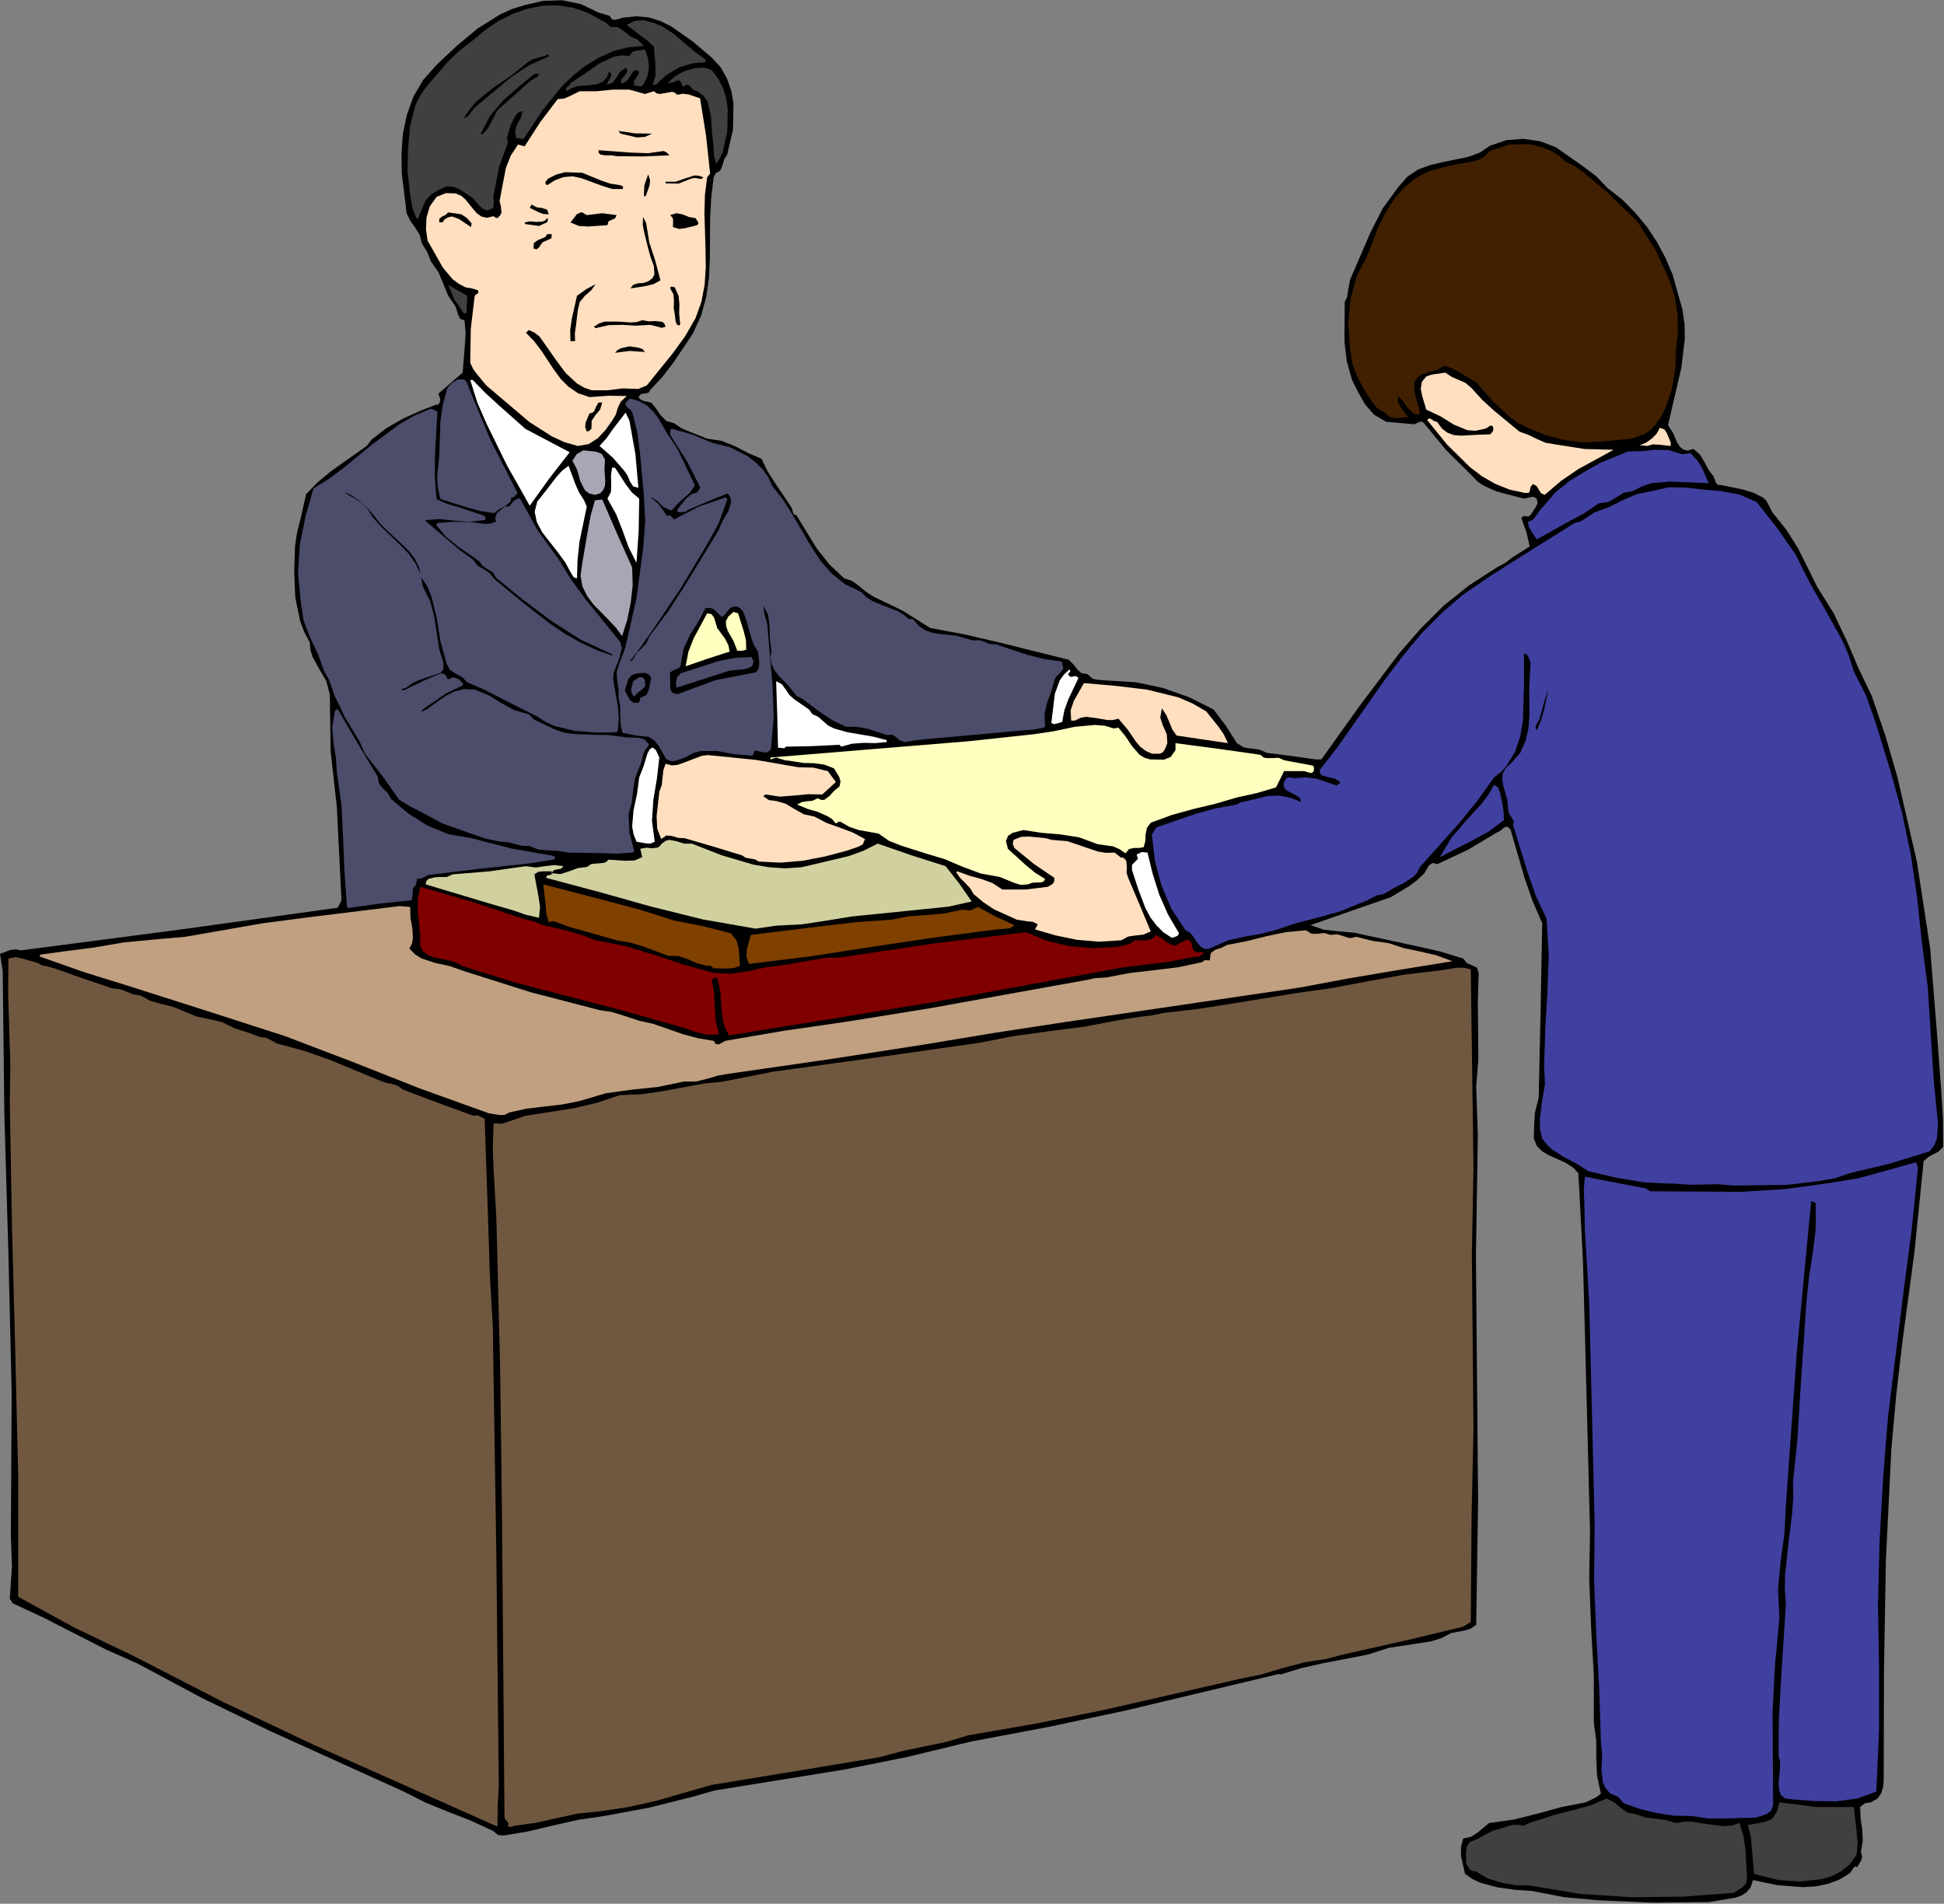<?xml version="1.0" encoding="UTF-8" standalone="no"?>
<svg
   xmlns:dc="http://purl.org/dc/elements/1.1/"
   xmlns:cc="http://creativecommons.org/ns#"
   xmlns:rdf="http://www.w3.org/1999/02/22-rdf-syntax-ns#"
   xmlns:svg="http://www.w3.org/2000/svg"
   xmlns="http://www.w3.org/2000/svg"
   xmlns:sodipodi="http://sodipodi.sourceforge.net/DTD/sodipodi-0.dtd"
   xmlns:inkscape="http://www.inkscape.org/namespaces/inkscape"
   version="1.0"
   width="181.762mm"
   height="178.029mm"
   id="svg142"
   sodipodi:docname="JSMRJ002.WMF">
  <rect width="100%" height="100%" fill="#808080" stroke="none"/>
  <sodipodi:namedview
     pagecolor="#ffffff"
     bordercolor="#666666"
     borderopacity="1"
     objecttolerance="10"
     gridtolerance="10"
     guidetolerance="10"
     inkscape:pageopacity="0"
     inkscape:pageshadow="2"
     inkscape:window-width="640"
     inkscape:window-height="480"
     id="namedview144" />
  <defs
     id="defs6">
    <clipPath
       clipPathUnits="userSpaceOnUse"
       id="clipWmfPath1">
      <path
         d="M 0,0 L 686.88,0 L 686.88,672.768 L 0,672.768 z"
         id="path2" />
    </clipPath>
    <pattern
       id="WMFhbasepattern"
       patternUnits="userSpaceOnUse"
       width="6"
       height="6"
       x="0"
       y="0" />
  </defs>
  <path
     style="fill:#000000;fill-rule:evenodd;fill-opacity:1;stroke:none;"
     clip-path="url(#clipWmfPath1)"
     d="  M 215.328,5.568   L 216.384,6.912   L 217.536,7.008   L 220.128,6.24   L 224.832,5.76   L 229.248,6.144   L 233.472,7.488   L 237.312,9.408   L 244.704,14.592   L 251.52,20.352   L 254.688,23.808   L 256.896,27.744   L 258.432,32.064   L 259.2,36.576   L 259.008,45.888   L 256.992,54.624   L 255.936,56.256   L 255.36,58.272   L 254.688,60   L 254.016,60.672   L 253.056,61.056   L 252.192,62.688   L 251.328,69.888   L 250.944,77.088   L 250.848,91.104   L 250.56,98.016   L 249.6,104.832   L 247.776,111.552   L 244.8,117.984   L 237.888,128.256   L 234.144,133.152   L 229.728,137.856   L 229.344,138.624   L 228.768,138.912   L 227.616,139.104   L 226.464,139.296   L 225.6,140.352   L 226.464,141.312   L 227.616,141.792   L 230.112,142.272   L 231.84,144.384   L 233.472,146.784   L 235.488,148.8   L 238.176,149.568   L 240.864,151.392   L 243.84,152.64   L 249.888,155.04   L 254.976,155.808   L 259.776,157.728   L 264.384,160.128   L 269.088,162.144   L 271.296,166.656   L 274.08,170.976   L 279.744,179.424   L 280.224,181.056   L 280.512,181.824   L 281.376,182.016   L 288.672,193.92   L 293.088,199.488   L 298.272,204.384   L 301.152,205.344   L 303.648,207.168   L 306.048,209.184   L 308.544,210.816   L 318.912,215.808   L 328.704,221.952   L 340.992,224.256   L 353.376,227.136   L 377.664,233.184   L 379.392,234.912   L 380.64,236.544   L 382.08,237.888   L 384.288,238.272   L 386.112,239.904   L 388.032,240.288   L 392.256,240.576   L 401.472,241.152   L 410.976,243.168   L 420.192,246.432   L 428.832,250.752   L 433.248,256.608   L 437.088,262.656   L 439.584,264.192   L 442.272,264.576   L 445.056,264.96   L 447.744,266.112   L 456.192,267.168   L 464.928,268.416   L 466.944,268.416   L 480.384,249.6   L 494.4,230.976   L 501.984,222.24   L 510.144,214.08   L 519.168,206.88   L 528.96,200.544   L 531.84,199.008   L 534.624,196.896   L 540.576,193.152   L 539.424,188.064   L 537.6,183.168   L 538.272,182.4   L 539.136,182.4   L 540,182.592   L 540.864,182.016   L 542.688,179.232   L 543.36,177.888   L 543.072,176.256   L 542.016,175.584   L 540.96,175.68   L 538.56,176.256   L 528.768,173.664   L 524.256,171.648   L 522.144,170.208   L 520.32,168.288   L 511.104,159.168   L 503.04,149.376   L 502.272,148.992   L 501.408,149.184   L 499.872,149.952   L 489.888,149.088   L 485.568,146.592   L 482.4,142.944   L 480,138.72   L 477.792,134.304   L 475.968,127.872   L 475.104,120.864   L 475.2,106.752   L 476.064,104.928   L 476.352,102.816   L 477.12,98.784   L 484.416,81.888   L 488.64,73.632   L 494.112,66.144   L 497.376,62.4   L 501.12,59.904   L 505.344,58.368   L 509.76,57.312   L 518.688,55.488   L 522.912,53.952   L 526.656,51.456   L 532.32,49.536   L 538.272,49.056   L 544.224,49.92   L 549.792,52.032   L 559.392,58.752   L 564.096,62.304   L 568.032,66.432   L 573.408,70.656   L 578.016,75.36   L 582.144,80.352   L 585.6,85.632   L 588.576,91.2   L 591.072,97.056   L 594.528,109.344   L 595.296,114.528   L 595.392,119.712   L 594.144,130.08   L 589.44,150.24   L 591.264,153.12   L 592.704,156.48   L 593.664,157.92   L 594.816,158.88   L 596.352,159.264   L 598.464,158.688   L 600.768,160.704   L 602.304,163.296   L 603.744,165.984   L 605.472,168.288   L 606.336,170.496   L 607.008,171.36   L 608.256,171.456   L 615.84,172.992   L 619.584,174.144   L 623.04,175.872   L 624.096,176.832   L 624.864,178.176   L 626.304,181.056   L 631.296,187.296   L 635.424,193.824   L 642.24,207.552   L 648,216.768   L 652.608,226.464   L 656.832,236.352   L 661.44,245.952   L 666.336,260.256   L 670.56,274.848   L 677.376,304.512   L 682.08,335.136   L 684.576,366.24   L 686.016,385.824   L 686.592,395.328   L 686.688,405.312   L 685.152,406.944   L 683.328,407.904   L 681.408,408.96   L 679.776,410.4   L 676.512,442.656   L 672.288,474.144   L 670.08,493.152   L 668.352,512.448   L 666.432,551.616   L 665.76,590.784   L 665.664,629.088   L 665.472,631.584   L 664.8,633.792   L 663.456,635.712   L 661.056,637.056   L 659.04,637.344   L 657.312,638.688   L 657.504,642.72   L 658.08,646.656   L 658.272,650.592   L 657.6,654.624   L 658.08,656.16   L 657.792,657.408   L 656.256,660   L 655.68,659.616   L 655.008,660.192   L 653.76,662.016   L 650.016,664.32   L 645.888,665.856   L 641.664,666.72   L 637.152,667.008   L 628.224,666.336   L 619.488,664.512   L 618.624,667.104   L 617.184,668.832   L 615.36,669.984   L 613.152,670.752   L 603.84,672.288   L 583.776,672.48   L 564.576,671.616   L 552.768,670.56   L 541.44,668.352   L 535.584,667.968   L 529.344,667.104   L 523.2,665.472   L 520.32,664.128   L 517.728,662.304   L 516.288,656.064   L 516.288,652.896   L 517.056,649.824   L 519.744,649.248   L 522.048,647.808   L 526.176,644.352   L 535.008,643.104   L 543.456,640.992   L 551.808,638.688   L 560.256,637.056   L 563.136,635.712   L 564.576,634.944   L 565.728,633.888   L 564.384,627.744   L 564.096,621.6   L 564.096,615.36   L 563.232,608.832   L 563.232,592.224   L 562.272,575.232   L 561.6,558.144   L 561.888,541.344   L 560.256,477.792   L 559.392,445.632   L 557.76,414.624   L 555.84,412.608   L 553.248,410.976   L 547.488,408.384   L 544.992,406.944   L 543.072,405.024   L 542.016,402.336   L 542.112,398.688   L 542.4,393.312   L 543.744,388.032   L 544.416,357.12   L 544.992,326.304   L 541.536,318.336   L 538.656,309.984   L 533.76,293.088   L 532.512,292.128   L 531.36,292.608   L 530.208,293.664   L 528.96,294.24   L 518.688,300.384   L 507.84,305.472   L 506.4,304.992   L 505.056,305.76   L 503.328,308.64   L 500.736,311.136   L 497.856,313.248   L 491.52,317.088   L 477.408,321.984   L 463.104,326.976   L 467.808,328.608   L 473.088,329.184   L 478.656,329.664   L 483.84,330.816   L 500.352,334.368   L 508.896,336.288   L 517.056,338.784   L 518.4,340.416   L 520.224,341.184   L 521.952,342.048   L 522.528,343.872   L 522.24,354.144   L 522.336,364.32   L 522.432,374.304   L 521.664,383.904   L 522.24,401.184   L 521.568,444.096   L 521.952,487.296   L 522.336,530.784   L 521.664,574.272   L 519.744,575.616   L 517.632,576.288   L 512.928,577.152   L 509.376,578.976   L 505.728,580.128   L 498.24,581.28   L 490.752,582.432   L 483.264,584.832   L 467.808,587.808   L 460.032,589.536   L 452.544,591.84   L 451.776,591.648   L 451.2,591.84   L 397.632,604.608   L 370.56,610.368   L 343.104,615.552   L 320.448,621.024   L 298.368,625.44   L 252.576,632.832   L 244.8,635.04   L 229.536,638.88   L 213.504,641.856   L 204.384,643.2   L 195.36,645.216   L 186.528,647.328   L 177.888,648.768   L 175.968,648.576   L 174.432,647.232   L 166.56,643.584   L 158.496,640.416   L 150.432,637.152   L 142.656,633.216   L 95.424,611.808   L 71.808,600.384   L 48.672,588   L 37.44,583.008   L 26.496,577.44   L 15.648,571.872   L 4.512,566.688   L 3.456,565.056   L 4.224,553.632   L 3.84,542.688   L 4.128,492.384   L 2.976,443.136   L 1.536,393.792   L 0.96,343.2   L 0,337.152   L 3.552,335.808   L 5.472,335.52   L 7.392,335.904   L 63.936,328.512   L 119.328,320.832   L 120.672,318.24   L 119.04,285.312   L 116.832,265.344   L 116.544,245.376   L 115.296,240.672   L 112.8,236.448   L 110.496,232.224   L 109.728,229.824   L 109.44,227.04   L 107.52,223.392   L 106.08,219.552   L 104.352,211.2   L 103.968,202.368   L 104.256,193.152   L 104.928,188.448   L 106.08,183.84   L 108.192,174.624   L 112.416,170.304   L 117.216,166.368   L 127.392,159.168   L 129.6,157.632   L 131.232,155.424   L 136.608,151.296   L 142.272,148.032   L 148.224,145.344   L 154.272,142.944   L 154.56,143.232   L 155.328,142.368   L 155.616,141.216   L 154.944,139.104   L 163.488,131.712   L 164.256,122.304   L 164.544,117.792   L 164.16,113.184   L 162.624,112.704   L 161.952,111.36   L 160.992,108.384   L 158.4,104.544   L 156.672,100.32   L 154.944,96.192   L 152.256,92.352   L 151.008,89.184   L 149.088,86.016   L 148.32,83.04   L 146.784,80.544   L 145.056,78.144   L 143.712,75.456   L 141.984,61.344   L 141.888,54.24   L 142.368,47.232   L 143.808,40.512   L 146.112,34.08   L 149.568,28.224   L 154.272,22.944   L 161.28,16.32   L 168.768,10.08   L 176.736,5.088   L 180.96,3.168   L 185.376,1.824   L 192,0.288   L 198.72,0.096   L 205.248,1.44   L 211.488,4.416   L 215.328,5.568  z "
     id="path8" />
  <path
     style="fill:#404040;fill-rule:evenodd;fill-opacity:1;stroke:none;"
     clip-path="url(#clipWmfPath1)"
     d="  M 215.712,9.504   L 218.304,9.6   L 220.512,11.04   L 222.72,12.864   L 225.312,14.016   L 227.52,16.224   L 222.048,16.704   L 216.768,18.048   L 211.872,20.256   L 207.168,23.04   L 202.848,26.4   L 198.72,30.336   L 191.712,38.976   L 184.992,49.152   L 182.4,48.768   L 182.016,46.08   L 182.88,43.68   L 184.128,41.472   L 184.704,39.168   L 183.072,39.84   L 182.016,41.088   L 180.576,43.968   L 179.52,47.328   L 179.136,48.864   L 179.52,50.4   L 176.448,58.656   L 174.72,67.488   L 174.336,69.6   L 174.528,71.712   L 174.24,73.536   L 172.128,74.4   L 170.688,73.824   L 169.44,72.768   L 167.04,69.984   L 162.72,67.104   L 160.416,66.048   L 157.728,65.856   L 155.04,67.104   L 152.448,68.64   L 150.432,70.848   L 149.088,73.824   L 148.32,75.744   L 148.032,76.8   L 147.264,77.376   L 145.728,73.44   L 144.96,69.12   L 144,60.384   L 144.192,52.8   L 144.864,44.832   L 146.784,37.152   L 148.512,33.696   L 150.72,30.624   L 158.208,21.888   L 162.432,17.856   L 167.04,14.304   L 171.36,10.656   L 176.064,7.488   L 181.152,4.896   L 186.432,3.072   L 191.808,2.016   L 197.28,1.92   L 202.752,2.784   L 208.032,4.704   L 212.064,6.912   L 214.08,7.968   L 215.712,9.504  z "
     id="path10" />
  <path
     style="fill:#404040;fill-rule:evenodd;fill-opacity:1;stroke:none;"
     clip-path="url(#clipWmfPath1)"
     d="  M 233.856,9.216   L 237.984,11.904   L 241.728,15.072   L 245.472,18.24   L 249.312,21.024   L 249.312,21.984   L 244.704,22.368   L 240,23.808   L 235.488,26.496   L 231.744,29.952   L 230.688,29.952   L 231.648,26.784   L 231.648,23.424   L 231.072,16.512   L 228.864,14.4   L 226.272,12.48   L 221.472,8.832   L 224.448,7.296   L 227.616,7.2   L 230.88,8.064   L 233.856,9.216  z "
     id="path12" />
  <path
     style="fill:#404040;fill-rule:evenodd;fill-opacity:1;stroke:none;"
     clip-path="url(#clipWmfPath1)"
     d="  M 227.52,29.568   L 227.04,30.24   L 226.272,30.528   L 224.64,30.24   L 224.064,30.24   L 224.064,28.608   L 225.216,26.88   L 225.888,25.536   L 225.504,25.056   L 224.256,24.768   L 223.2,26.112   L 222.24,27.648   L 221.184,28.896   L 219.456,29.568   L 219.552,28.128   L 220.704,26.784   L 221.568,25.44   L 221.664,24.672   L 221.088,23.904   L 219.168,25.344   L 217.824,27.456   L 216.48,29.28   L 214.464,29.952   L 214.944,28.704   L 215.616,27.552   L 216.096,26.496   L 215.328,25.152   L 214.368,27.552   L 212.832,28.992   L 210.912,29.76   L 208.704,30.048   L 204.192,30.432   L 202.08,31.104   L 200.256,32.256   L 199.968,31.392   L 200.448,30.72   L 201.216,30.144   L 201.6,29.376   L 206.592,26.112   L 211.584,22.56   L 216.864,20.064   L 219.648,19.584   L 222.432,19.776   L 223.296,18.432   L 224.64,17.952   L 227.904,17.472   L 228.96,20.544   L 229.344,23.712   L 228.864,26.784   L 227.52,29.568  z "
     id="path14" />
  <path
     style="fill:#000000;fill-rule:evenodd;fill-opacity:1;stroke:none;"
     clip-path="url(#clipWmfPath1)"
     d="  M 193.92,19.968   L 187.008,23.04   L 180.384,27.456   L 167.712,38.016   L 166.08,40.224   L 165.12,41.28   L 163.872,41.856   L 165.984,38.688   L 168.384,35.808   L 174.336,31.008   L 180.672,26.688   L 186.528,21.984   L 188.256,20.928   L 190.176,20.352   L 192.192,19.872   L 193.92,19.104   L 193.92,19.968  z "
     id="path16" />
  <path
     style="fill:#404040;fill-rule:evenodd;fill-opacity:1;stroke:none;"
     clip-path="url(#clipWmfPath1)"
     d="  M 251.52,24.768   L 253.824,27.84   L 255.552,31.2   L 256.704,34.944   L 257.184,38.784   L 256.992,46.656   L 255.36,53.952   L 254.4,55.968   L 253.056,57.888   L 252.288,54.912   L 252.192,52.032   L 251.616,46.848   L 251.232,40.992   L 249.984,35.808   L 248.544,33.792   L 246.432,32.256   L 244.896,31.68   L 243.936,30.528   L 242.976,29.856   L 241.344,30.624   L 240.672,29.088   L 240.192,28.512   L 239.328,28.416   L 237.6,29.184   L 235.872,29.376   L 238.656,26.88   L 242.016,25.056   L 245.664,24.096   L 248.928,23.904   L 251.52,24.768  z "
     id="path18" />
  <path
     style="fill:#000000;fill-rule:evenodd;fill-opacity:1;stroke:none;"
     clip-path="url(#clipWmfPath1)"
     d="  M 190.656,26.112   L 189.888,27.168   L 188.832,27.744   L 187.68,28.416   L 186.528,29.376   L 175.776,38.976   L 173.376,43.584   L 172.032,45.888   L 170.304,47.616   L 169.92,47.232   L 173.184,40.896   L 177.888,35.424   L 183.36,30.624   L 188.832,26.112   L 190.656,26.112  z "
     id="path20" />
  <path
     style="fill:#ffdfbf;fill-rule:evenodd;fill-opacity:1;stroke:none;"
     clip-path="url(#clipWmfPath1)"
     d="  M 231.072,32.256   L 232.128,33.024   L 233.184,33.216   L 235.392,32.832   L 237.504,32.448   L 238.464,32.736   L 239.328,33.504   L 241.344,33.12   L 243.456,33.408   L 247.392,34.752   L 249.504,47.904   L 250.944,61.344   L 249.888,62.688   L 249.12,68.832   L 248.928,75.168   L 249.312,87.84   L 249.408,94.272   L 249.024,100.512   L 247.872,106.656   L 245.76,112.512   L 242.112,118.848   L 237.792,124.8   L 228.576,136.224   L 225.6,137.472   L 220.032,137.28   L 214.56,137.952   L 209.184,137.952   L 206.592,137.088   L 203.904,135.552   L 199.968,131.904   L 196.8,127.68   L 190.656,118.944   L 188.928,117.6   L 186.912,116.64   L 185.856,117.6   L 188.736,120.576   L 191.232,123.84   L 195.744,130.656   L 198.144,133.92   L 200.928,136.704   L 204.288,139.008   L 208.32,140.352   L 215.04,139.872   L 221.472,139.968   L 219.36,141.984   L 218.304,144.192   L 217.632,146.496   L 216.288,148.704   L 213.984,151.968   L 211.296,154.848   L 208.032,156.96   L 204.192,157.632   L 199.488,156.288   L 195.072,154.272   L 187.104,149.184   L 171.84,136.224   L 168.672,132.384   L 167.232,130.464   L 166.176,128.256   L 166.368,116.256   L 167.712,104.832   L 168,104.256   L 168.576,103.872   L 169.056,103.488   L 168.96,102.624   L 166.848,101.952   L 164.544,101.568   L 162.144,100.32   L 159.936,98.688   L 156.48,94.56   L 151.104,85.056   L 150.528,81.024   L 150.72,76.896   L 151.872,72.96   L 154.272,69.6   L 157.536,68.256   L 160.992,68.352   L 163.008,69.216   L 164.544,70.56   L 167.232,73.92   L 168.576,75.456   L 170.112,76.512   L 172.032,76.992   L 174.432,76.416   L 175.008,76.896   L 175.776,77.088   L 176.736,76.128   L 177.216,75.168   L 177.024,73.056   L 176.544,71.04   L 176.928,69.024   L 178.752,59.424   L 180.48,55.008   L 183.072,51.072   L 185.376,51.744   L 190.944,43.104   L 197.088,35.04   L 199.296,34.848   L 201.12,34.08   L 204.864,32.256   L 210.72,32.256   L 216.576,31.68   L 222.432,31.68   L 227.904,33.216   L 231.072,32.256  z "
     id="path22" />
  <path
     style="fill:#000000;fill-rule:evenodd;fill-opacity:1;stroke:none;"
     clip-path="url(#clipWmfPath1)"
     d="  M 230.4,47.232   L 227.904,48.384   L 225.024,48.576   L 219.264,47.232   L 218.592,46.272   L 224.352,47.136   L 230.4,47.232  z "
     id="path24" />
  <path
     style="fill:#402000;fill-rule:evenodd;fill-opacity:1;stroke:none;"
     clip-path="url(#clipWmfPath1)"
     d="  M 553.344,57.216   L 556.32,58.656   L 559.2,60.576   L 564.192,64.8   L 567.936,67.872   L 571.296,71.232   L 578.592,78.24   L 585.12,88.512   L 590.112,99.36   L 591.84,105.024   L 592.8,110.88   L 592.992,116.928   L 592.32,123.072   L 592.032,130.368   L 590.784,137.472   L 588.576,144.192   L 586.944,147.36   L 584.928,150.24   L 583.104,152.16   L 580.992,153.504   L 576.48,155.04   L 566.4,156   L 559.584,156.384   L 552.768,155.52   L 546.144,153.792   L 539.904,151.2   L 536.448,149.568   L 533.472,147.264   L 527.712,141.984   L 521.664,135.168   L 516.192,131.904   L 513.408,130.368   L 510.432,129.216   L 507.936,130.752   L 504.864,131.52   L 501.984,132.576   L 500.832,133.536   L 499.872,134.976   L 499.776,138.048   L 500.448,141.024   L 501.408,143.808   L 501.792,146.4   L 500.544,146.496   L 499.392,146.112   L 497.472,144.192   L 495.84,141.792   L 494.112,139.968   L 493.92,141.984   L 494.88,143.808   L 497.664,147.456   L 493.248,147.84   L 491.04,147.36   L 489.312,145.824   L 486.816,144.384   L 485.088,142.272   L 482.208,137.952   L 479.712,133.344   L 477.888,128.544   L 477.12,123.456   L 476.448,114.528   L 477.216,105.792   L 479.424,97.632   L 483.264,90.144   L 487.104,80.16   L 489.6,75.168   L 492.576,70.464   L 496.032,66.432   L 500.16,62.976   L 504.96,60.48   L 510.432,59.04   L 514.848,57.984   L 518.976,57.408   L 522.912,56.352   L 524.736,55.2   L 526.464,53.376   L 533.184,51.072   L 540.48,50.976   L 544.128,51.744   L 547.488,52.992   L 550.656,54.816   L 553.344,57.216  z "
     id="path26" />
  <path
     style="fill:#000000;fill-rule:evenodd;fill-opacity:1;stroke:none;"
     clip-path="url(#clipWmfPath1)"
     d="  M 234.528,53.376   L 235.68,53.952   L 236.544,54.912   L 227.232,55.296   L 217.92,55.2   L 216.192,54.912   L 213.984,54.912   L 212.16,54.624   L 211.584,54.048   L 211.488,53.088   L 223.104,53.952   L 229.056,54.144   L 234.528,53.376  z "
     id="path28" />
  <path
     style="fill:#000000;fill-rule:evenodd;fill-opacity:1;stroke:none;"
     clip-path="url(#clipWmfPath1)"
     d="  M 220.128,65.856   L 220.128,66.816   L 216.384,66.816   L 212.736,65.664   L 205.44,62.976   L 202.368,62.304   L 199.104,62.592   L 196.032,63.744   L 193.344,65.472   L 192.768,64.992   L 192.768,64.32   L 193.632,63.168   L 196.512,61.728   L 199.68,60.864   L 205.728,61.056   L 212.256,63.744   L 215.616,64.896   L 219.264,65.472   L 220.128,65.856  z "
     id="path30" />
  <path
     style="fill:#000000;fill-rule:evenodd;fill-opacity:1;stroke:none;"
     clip-path="url(#clipWmfPath1)"
     d="  M 228.192,69.312   L 227.52,69.312   L 227.712,65.472   L 229.056,61.632   L 229.728,63.648   L 229.536,65.568   L 228.192,69.312  z "
     id="path32" />
  <path
     style="fill:#000000;fill-rule:evenodd;fill-opacity:1;stroke:none;"
     clip-path="url(#clipWmfPath1)"
     d="  M 248.64,62.688   L 247.776,63.264   L 246.624,63.072   L 245.376,62.88   L 244.128,63.168   L 239.808,64.896   L 235.2,64.8   L 235.2,64.224   L 238.752,64.224   L 242.112,63.072   L 245.376,62.016   L 247.008,62.112   L 248.64,62.688  z "
     id="path34" />
  <path
     style="fill:#000000;fill-rule:evenodd;fill-opacity:1;stroke:none;"
     clip-path="url(#clipWmfPath1)"
     d="  M 193.92,75.744   L 192.096,75.648   L 190.464,75.072   L 187.2,73.44   L 187.872,72.288   L 189.6,73.248   L 191.616,73.536   L 193.344,74.112   L 193.92,75.744  z "
     id="path36" />
  <path
     style="fill:#000000;fill-rule:evenodd;fill-opacity:1;stroke:none;"
     clip-path="url(#clipWmfPath1)"
     d="  M 166.656,78.912   L 166.464,80.256   L 162.144,77.376   L 159.744,76.512   L 158.4,76.8   L 157.056,77.568   L 156.48,78.528   L 155.232,78.624   L 155.232,77.376   L 156.096,76.608   L 157.344,76.032   L 158.4,75.072   L 163.008,75.744   L 164.928,76.992   L 166.656,78.912  z "
     id="path38" />
  <path
     style="fill:#000000;fill-rule:evenodd;fill-opacity:1;stroke:none;"
     clip-path="url(#clipWmfPath1)"
     d="  M 207.36,76.032   L 212.832,75.36   L 217.92,76.032   L 217.344,77.184   L 216.192,77.664   L 215.04,78.24   L 214.656,79.584   L 207.84,80.064   L 204.576,79.872   L 201.6,78.624   L 203.904,75.648   L 205.536,74.976   L 207.36,76.032  z "
     id="path40" />
  <path
     style="fill:#000000;fill-rule:evenodd;fill-opacity:1;stroke:none;"
     clip-path="url(#clipWmfPath1)"
     d="  M 246.432,79.584   L 242.112,80.64   L 240,80.928   L 237.792,80.256   L 237.888,78.048   L 237.696,76.992   L 236.832,76.032   L 239.04,75.36   L 241.152,75.744   L 243.456,76.704   L 245.76,77.088   L 246.528,78.24   L 246.816,78.912   L 246.432,79.584  z "
     id="path42" />
  <path
     style="fill:#000000;fill-rule:evenodd;fill-opacity:1;stroke:none;"
     clip-path="url(#clipWmfPath1)"
     d="  M 229.44,85.632   L 231.648,92.448   L 233.376,99.072   L 230.976,100.416   L 228.192,101.088   L 222.72,101.952   L 223.872,100.608   L 225.504,100.128   L 227.328,100.032   L 229.056,99.456   L 230.496,98.4   L 231.264,97.056   L 231.072,94.08   L 229.92,90.912   L 229.056,87.84   L 227.712,82.368   L 227.136,79.584   L 227.232,76.704   L 228.288,78.624   L 228.672,80.928   L 229.44,85.632  z "
     id="path44" />
  <path
     style="fill:#000000;fill-rule:evenodd;fill-opacity:1;stroke:none;"
     clip-path="url(#clipWmfPath1)"
     d="  M 193.632,77.376   L 193.44,78.432   L 192.576,78.912   L 190.464,79.872   L 185.664,79.2   L 185.376,78.624   L 187.296,78.24   L 189.408,78.432   L 191.616,78.336   L 192.576,77.952   L 193.344,77.088   L 193.632,77.376  z "
     id="path46" />
  <path
     style="fill:#000000;fill-rule:evenodd;fill-opacity:1;stroke:none;"
     clip-path="url(#clipWmfPath1)"
     d="  M 194.976,82.752   L 194.88,84.192   L 193.92,84.672   L 191.712,85.632   L 190.368,87.552   L 189.6,88.128   L 188.544,87.84   L 188.64,85.92   L 190.08,84.864   L 192,84.096   L 192.864,83.616   L 193.344,82.752   L 194.976,82.752  z "
     id="path48" />
  <path
     style="fill:#000000;fill-rule:evenodd;fill-opacity:1;stroke:none;"
     clip-path="url(#clipWmfPath1)"
     d="  M 210.528,100.416   L 208.896,102.624   L 206.688,104.544   L 204.864,106.752   L 204.192,109.632   L 203.52,115.2   L 203.136,117.888   L 203.232,120.576   L 201.6,120.576   L 201.504,116.64   L 202.08,112.608   L 203.904,104.544   L 207.264,102.144   L 210.528,100.416  z "
     id="path50" />
  <path
     style="fill:#404040;fill-rule:evenodd;fill-opacity:1;stroke:none;"
     clip-path="url(#clipWmfPath1)"
     d="  M 164.832,110.688   L 163.872,110.688   L 160.608,105.888   L 158.4,100.704   L 165.12,104.544   L 164.832,110.688  z "
     id="path52" />
  <path
     style="fill:#000000;fill-rule:evenodd;fill-opacity:1;stroke:none;"
     clip-path="url(#clipWmfPath1)"
     d="  M 240.288,113.856   L 240.384,114.528   L 240,115.104   L 239.136,114.624   L 238.752,113.568   L 238.464,111.168   L 238.08,108.96   L 238.176,106.368   L 237.984,103.968   L 236.832,101.952   L 236.928,101.472   L 237.408,101.28   L 238.464,101.568   L 239.808,104.64   L 240.096,107.616   L 240,110.688   L 240.288,113.856  z "
     id="path54" />
  <path
     style="fill:#000000;fill-rule:evenodd;fill-opacity:1;stroke:none;"
     clip-path="url(#clipWmfPath1)"
     d="  M 235.2,115.488   L 233.856,115.872   L 232.512,115.488   L 229.728,114.816   L 224.64,115.104   L 219.84,114.816   L 215.136,114.912   L 210.528,115.968   L 209.856,115.488   L 211.68,114.336   L 213.696,113.664   L 218.112,113.664   L 222.72,113.952   L 224.928,113.856   L 226.944,113.184   L 229.248,113.568   L 231.744,113.472   L 234.048,113.76   L 234.816,114.432   L 235.2,115.488  z "
     id="path56" />
  <path
     style="fill:#000000;fill-rule:evenodd;fill-opacity:1;stroke:none;"
     clip-path="url(#clipWmfPath1)"
     d="  M 227.904,124.416   L 222.528,124.032   L 217.344,124.704   L 218.208,123.744   L 219.456,123.072   L 222.432,122.4   L 225.6,122.88   L 227.04,123.36   L 227.904,124.416  z "
     id="path58" />
  <path
     style="fill:#ffdfbf;fill-rule:evenodd;fill-opacity:1;stroke:none;"
     clip-path="url(#clipWmfPath1)"
     d="  M 520.032,137.184   L 523.872,141.408   L 528.096,145.248   L 536.928,152.544   L 540.096,153.696   L 543.072,155.136   L 546.144,156.48   L 549.504,157.056   L 559.872,158.688   L 570.24,158.976   L 557.76,165.792   L 551.712,169.92   L 545.856,174.912   L 544.608,174.336   L 543.84,173.184   L 543.072,171.84   L 541.728,171.072   L 540.864,172.128   L 540.672,173.28   L 540.384,174.144   L 538.944,174.24   L 533.568,173.088   L 528.48,171.072   L 523.776,168.384   L 519.36,165.024   L 511.392,157.152   L 504.288,148.416   L 505.152,147.84   L 505.92,148.224   L 506.88,148.896   L 507.84,149.088   L 509.568,151.488   L 511.488,152.928   L 513.792,153.792   L 516.288,153.984   L 521.472,153.696   L 526.656,153.504   L 527.616,152.352   L 527.712,150.912   L 526.944,150.336   L 526.176,150.72   L 525.408,151.296   L 524.544,151.584   L 521.376,152.256   L 518.592,152.064   L 513.696,150.048   L 509.088,147.168   L 504,144.768   L 502.56,139.872   L 502.08,137.472   L 502.464,134.976   L 504,133.056   L 506.016,132.384   L 510.72,131.712   L 513.12,133.248   L 515.52,134.304   L 517.92,135.36   L 520.032,137.184  z "
     id="path60" />
  <path
     style="fill:#4c4c6b;fill-rule:evenodd;fill-opacity:1;stroke:#4c4c6b;stroke-width:1.344px;stroke-linecap:round;stroke-linejoin:round;stroke-miterlimit:4;stroke-dasharray:none;stroke-opacity:1;"
     clip-path="url(#clipWmfPath1)"
     d="  M 164.832,136.8   L 172.8,156   L 182.112,174.24   L 181.056,175.2   L 180.192,174.912   L 179.808,176.928   L 178.176,178.272   L 176.16,179.328   L 174.432,180.672   L 169.632,179.904   L 165.12,178.656   L 156.192,175.872   L 155.424,172.32   L 155.136,168.576   L 155.904,161.184   L 156.288,149.088   L 157.152,143.232   L 158.688,137.472   L 160.032,135.936   L 161.952,134.784   L 163.776,134.784   L 164.448,135.552   L 164.832,136.8  z "
     id="path62" />
  <path
     style="fill:#ffffff;fill-rule:evenodd;fill-opacity:1;stroke:none;"
     clip-path="url(#clipWmfPath1)"
     d="  M 167.04,134.304   L 171.648,139.008   L 176.16,143.136   L 185.664,151.584   L 201.312,159.84   L 194.016,169.248   L 187.2,178.752   L 183.264,171.744   L 179.232,164.64   L 171.936,149.76   L 168.672,142.272   L 166.176,134.304   L 167.04,134.304  z "
     id="path64" />
  <path
     style="fill:#000000;fill-rule:evenodd;fill-opacity:1;stroke:none;"
     clip-path="url(#clipWmfPath1)"
     d="  M 212.832,142.272   L 212.064,144.768   L 210.432,146.688   L 209.088,148.704   L 208.992,151.584   L 208.224,152.256   L 207.36,152.544   L 206.784,150.912   L 206.976,149.28   L 208.32,146.112   L 209.28,145.92   L 209.952,145.344   L 210.72,143.616   L 211.488,142.272   L 212.832,142.272  z "
     id="path66" />
  <path
     style="fill:#4c4c6b;fill-rule:evenodd;fill-opacity:1;stroke:#4c4c6b;stroke-width:1.344px;stroke-linecap:round;stroke-linejoin:round;stroke-miterlimit:4;stroke-dasharray:none;stroke-opacity:1;"
     clip-path="url(#clipWmfPath1)"
     d="  M 238.656,158.688   L 244.8,171.456   L 243.168,173.856   L 241.056,175.68   L 238.944,177.6   L 237.12,179.712   L 234.72,178.56   L 232.8,176.64   L 230.88,175.296   L 229.824,175.296   L 228.576,175.872   L 230.688,177.216   L 232.512,178.944   L 235.488,183.168   L 236.448,182.784   L 237.024,183.264   L 237.6,184.032   L 238.464,184.224   L 247.104,179.712   L 256.32,176.544   L 253.344,184.704   L 249.12,192.384   L 240,207.552   L 230.976,220.992   L 226.368,227.616   L 221.472,234.144   L 223.392,234.432   L 224.544,232.992   L 225.6,231.072   L 227.232,229.632   L 229.056,227.616   L 230.112,225.216   L 236.736,216.384   L 242.784,206.976   L 254.4,187.968   L 255.936,184.416   L 258.048,180.864   L 259.104,177.312   L 258.72,175.488   L 257.376,173.568   L 250.08,176.544   L 243.264,179.424   L 241.824,180.288   L 240,180.384   L 242.976,176.64   L 244.8,175.2   L 246.72,174.624   L 248.256,172.416   L 243.36,162.72   L 237.504,153.504   L 237.504,152.256   L 244.608,154.272   L 251.232,157.056   L 257.664,158.688   L 263.808,161.76   L 266.496,163.872   L 268.896,166.176   L 270.912,168.96   L 272.256,172.032   L 276.192,177.024   L 279.552,182.4   L 285.984,193.344   L 289.44,198.624   L 293.472,203.232   L 298.272,207.072   L 304.032,209.856   L 305.856,211.68   L 307.968,213.024   L 312.384,214.848   L 316.896,216.576   L 319.008,217.824   L 320.928,219.456   L 322.272,219.456   L 324.384,221.856   L 326.784,223.392   L 329.472,224.352   L 332.256,224.736   L 338.112,225.408   L 343.776,227.04   L 345.984,226.944   L 347.808,227.52   L 349.632,228.288   L 351.744,228.384   L 363.072,232.128   L 368.736,233.568   L 374.688,234.432   L 375.072,236.16   L 374.016,237.504   L 372.672,238.752   L 371.904,240.288   L 370.848,244.32   L 369.408,248.16   L 368.448,252.192   L 368.64,256.512   L 365.28,257.184   L 361.632,257.472   L 326.688,260.64   L 323.232,261.024   L 319.776,261.6   L 318.24,261.024   L 316.896,259.872   L 315.456,259.008   L 313.632,259.104   L 306.336,256.8   L 302.688,256.224   L 299.232,256.224   L 294.528,254.016   L 289.632,250.752   L 285.984,247.968   L 284.064,246.528   L 281.856,245.376   L 279.168,241.92   L 275.712,238.464   L 274.272,236.544   L 273.312,234.528   L 272.928,232.416   L 273.312,230.016   L 272.736,225.888   L 272.64,221.376   L 272.064,217.056   L 270.144,213.312   L 269.088,213.312   L 269.376,216.864   L 270.432,220.416   L 272.352,242.496   L 272.736,253.44   L 271.776,264.576   L 270.912,265.248   L 269.952,265.248   L 267.744,264.768   L 266.112,264.576   L 265.632,266.4   L 259.584,265.92   L 253.536,264.768   L 247.584,264.768   L 244.704,265.536   L 241.92,267.072   L 238.944,268.128   L 237.408,268.416   L 235.872,267.744   L 233.376,263.328   L 231.744,261.312   L 229.44,259.776   L 224.928,259.296   L 220.512,258.432   L 219.936,255.456   L 219.84,252.384   L 219.84,249.408   L 219.264,246.624   L 219.264,243.648   L 218.784,240.576   L 218.592,237.6   L 219.456,234.816   L 221.568,229.248   L 222.912,223.296   L 225.6,211.488   L 228,193.44   L 228.672,184.224   L 228.192,174.912   L 226.848,160.32   L 225.888,152.736   L 224.064,145.44   L 223.392,144.48   L 222.24,143.616   L 221.664,142.752   L 222.72,141.6   L 225.792,142.464   L 228.288,143.904   L 230.4,145.92   L 232.128,148.32   L 235.296,153.696   L 238.656,158.688  z "
     id="path68" />
  <path
     style="fill:#4c4c6b;fill-rule:evenodd;fill-opacity:1;stroke:#4c4c6b;stroke-width:1.344px;stroke-linecap:round;stroke-linejoin:round;stroke-miterlimit:4;stroke-dasharray:none;stroke-opacity:1;"
     clip-path="url(#clipWmfPath1)"
     d="  M 153.888,145.824   L 153.024,161.088   L 153.024,169.056   L 153.6,176.832   L 157.632,178.656   L 161.856,179.904   L 170.304,182.688   L 170.976,183.168   L 165.984,183.744   L 160.704,183.36   L 155.424,182.784   L 150.144,183.168   L 149.472,184.224   L 158.016,191.52   L 162.336,195.168   L 166.656,198.24   L 168.288,200.448   L 170.496,201.696   L 172.608,203.04   L 174.144,205.056   L 184.128,213.312   L 194.112,221.088   L 199.392,224.64   L 204.864,227.712   L 210.624,230.4   L 216.672,232.512   L 217.248,231.648   L 216.672,230.688   L 205.536,225.504   L 195.168,218.88   L 185.28,211.488   L 175.776,203.712   L 174.72,201.888   L 172.896,200.736   L 171.072,199.584   L 169.92,197.952   L 161.952,192.384   L 158.016,189.216   L 154.944,185.472   L 160.608,185.088   L 166.464,185.184   L 171.264,185.856   L 173.664,185.664   L 176.064,184.8   L 175.68,183.168   L 176.16,181.728   L 178.56,179.712   L 180.192,179.616   L 181.152,178.656   L 182.016,177.504   L 183.36,176.832   L 189.408,187.776   L 196.8,197.952   L 201.216,205.152   L 206.208,211.968   L 216.96,225.216   L 218.592,227.232   L 219.072,229.152   L 218.016,233.088   L 216.288,237.312   L 216,239.616   L 216.288,241.824   L 217.728,249.984   L 218.016,254.112   L 217.632,258.144   L 210.816,258.24   L 203.424,257.664   L 196.32,256.032   L 193.152,254.592   L 190.176,252.672   L 177.984,246.528   L 171.84,243.36   L 165.504,240.576   L 163.68,238.752   L 161.376,237.504   L 159.456,236.256   L 158.4,234.144   L 156.288,226.464   L 155.04,218.496   L 153.12,210.72   L 151.68,207.072   L 149.472,203.712   L 148.704,200.256   L 147.168,197.184   L 145.152,194.496   L 142.656,192   L 137.472,187.2   L 134.976,184.8   L 132.864,182.016   L 130.368,179.136   L 127.392,176.448   L 124.128,174.24   L 120.672,172.704   L 120,173.376   L 122.112,175.104   L 124.416,176.448   L 126.816,177.888   L 128.928,179.712   L 131.328,183.36   L 134.208,186.624   L 140.64,192.768   L 143.712,195.936   L 146.208,199.392   L 148.032,203.232   L 148.8,207.552   L 151.392,212.736   L 152.832,218.304   L 154.56,229.632   L 156,234.24   L 156,236.352   L 155.424,237.12   L 154.272,237.6   L 148.512,239.52   L 145.728,240.672   L 143.328,242.4   L 141.888,242.88   L 141.312,243.264   L 141.12,244.032   L 142.176,244.704   L 143.232,244.512   L 145.344,243.456   L 150.528,240.96   L 155.904,238.656   L 156.864,238.944   L 157.344,239.712   L 157.728,240.576   L 158.688,240.768   L 160.128,240.096   L 161.664,240.576   L 162.912,241.824   L 157.44,244.416   L 152.064,248.064   L 149.472,249.888   L 147.264,252   L 149.28,252.192   L 151.2,251.232   L 154.944,248.544   L 157.728,246.624   L 160.704,245.088   L 164.064,244.224   L 167.712,244.416   L 172.608,246.432   L 176.928,249.12   L 181.44,251.616   L 186.528,253.056   L 188.352,254.88   L 190.752,256.032   L 195.84,258.432   L 199.104,259.584   L 202.272,260.064   L 208.608,260.352   L 214.944,260.448   L 221.472,261.312   L 225.504,261.408   L 227.328,261.888   L 228.576,263.232   L 227.232,264.96   L 226.56,266.88   L 226.08,268.992   L 225.312,270.912   L 223.776,274.848   L 223.104,279.072   L 222.624,283.392   L 221.472,287.616   L 221.76,294.432   L 223.392,300.672   L 218.016,301.056   L 212.544,300.864   L 200.928,300.672   L 197.472,300.096   L 193.92,299.904   L 190.464,299.616   L 187.2,298.368   L 184.704,298.272   L 182.208,297.696   L 179.712,297.024   L 176.928,296.832   L 171.84,295.776   L 166.752,294.048   L 156.576,290.4   L 149.088,286.368   L 145.248,284.448   L 141.504,282.144   L 135.744,273.984   L 129.6,266.112   L 127.584,261.6   L 124.992,257.376   L 122.4,253.056   L 120.288,248.544   L 118.848,245.664   L 117.888,242.784   L 116.832,239.904   L 115.2,237.024   L 112.992,230.976   L 110.208,225.12   L 107.904,219.072   L 106.944,212.352   L 105.984,202.368   L 106.656,192.288   L 108.672,182.496   L 111.36,173.088   L 116.736,169.728   L 121.728,165.984   L 131.424,158.016   L 141.312,150.624   L 146.592,147.552   L 152.256,145.152   L 153.888,145.824  z "
     id="path70" />
  <path
     style="fill:#ffffff;fill-rule:evenodd;fill-opacity:1;stroke:none;"
     clip-path="url(#clipWmfPath1)"
     d="  M 222.432,148.704   L 224.544,160.512   L 225.6,172.416   L 223.776,171.936   L 222.624,170.208   L 221.76,168.096   L 220.512,166.272   L 216.48,161.664   L 211.872,157.632   L 214.368,154.848   L 216.576,151.68   L 221.088,145.824   L 222.432,148.704  z "
     id="path72" />
  <path
     style="fill:#ffdfbf;fill-rule:evenodd;fill-opacity:1;stroke:none;"
     clip-path="url(#clipWmfPath1)"
     d="  M 590.4,156.384   L 590.4,157.632   L 586.176,157.152   L 584.064,157.056   L 582.144,157.632   L 579.456,157.344   L 581.664,156.48   L 583.68,155.04   L 585.408,153.312   L 586.56,151.2   L 588.192,151.776   L 589.056,153.12   L 590.4,156.384  z "
     id="path74" />
  <path
     style="fill:#4040a0;fill-rule:evenodd;fill-opacity:1;stroke:none;"
     clip-path="url(#clipWmfPath1)"
     d="  M 597.504,160.224   L 599.616,162.528   L 601.344,165.12   L 603.84,170.784   L 590.208,170.208   L 583.488,170.784   L 580.224,171.936   L 576.96,173.568   L 573.888,174.144   L 571.2,175.776   L 568.416,177.408   L 565.056,177.888   L 559.776,181.44   L 554.208,184.416   L 543.072,190.656   L 541.056,187.68   L 540.288,186.24   L 539.904,184.512   L 541.728,183.648   L 542.976,182.112   L 544.128,180.384   L 545.376,179.04   L 549.696,173.952   L 554.784,169.92   L 560.256,166.56   L 565.728,163.488   L 575.328,159.552   L 580.128,159.456   L 584.928,158.976   L 589.728,159.072   L 594.24,160.512   L 597.504,160.224  z "
     id="path76" />
  <path
     style="fill:#a6a6b5;fill-rule:evenodd;fill-opacity:1;stroke:none;"
     clip-path="url(#clipWmfPath1)"
     d="  M 213.792,162.432   L 213.6,165.984   L 213.888,169.824   L 213.792,171.648   L 213.216,173.088   L 212.16,174.336   L 210.24,174.912   L 208.224,174.432   L 206.688,173.28   L 205.056,170.016   L 204,166.176   L 202.272,162.816   L 203.808,160.512   L 206.112,159.168   L 210.624,159.648   L 212.64,160.416   L 213.792,162.432  z "
     id="path78" />
  <path
     style="fill:#ffffff;fill-rule:evenodd;fill-opacity:1;stroke:none;"
     clip-path="url(#clipWmfPath1)"
     d="  M 200.928,164.64   L 203.232,170.88   L 204.576,173.952   L 206.4,176.832   L 207.36,179.04   L 204.768,191.52   L 204.096,197.952   L 203.904,204.384   L 202.944,204.192   L 202.464,203.616   L 201.6,202.176   L 199.776,198.816   L 197.184,195.264   L 191.616,188.16   L 189.696,184.512   L 188.928,180.864   L 189.888,177.216   L 192.96,173.376   L 196.704,168.48   L 198.72,166.272   L 200.928,164.64  z "
     id="path80" />
  <path
     style="fill:#ffffff;fill-rule:evenodd;fill-opacity:1;stroke:none;"
     clip-path="url(#clipWmfPath1)"
     d="  M 217.344,165.312   L 221.184,171.264   L 223.296,174.048   L 225.888,176.256   L 225.696,187.68   L 224.928,198.912   L 222.144,193.44   L 220.032,187.584   L 217.728,181.728   L 214.656,176.256   L 215.904,173.856   L 216,170.976   L 215.904,168.096   L 216.288,165.312   L 217.344,165.312  z "
     id="path82" />
  <path
     style="fill:#4040a0;fill-rule:evenodd;fill-opacity:1;stroke:none;"
     clip-path="url(#clipWmfPath1)"
     d="  M 620.832,177.504   L 627.936,186.528   L 634.56,196.032   L 639.744,206.4   L 645.504,216.384   L 651.072,226.464   L 653.376,231.744   L 655.104,237.312   L 659.424,245.856   L 662.592,254.688   L 668.16,272.832   L 672.192,287.424   L 675.264,302.112   L 677.472,317.184   L 679.104,332.64   L 681.216,348.672   L 682.272,365.184   L 683.328,381.6   L 684.864,397.056   L 684.48,402.336   L 683.616,404.736   L 681.888,406.944   L 667.872,411.264   L 653.76,414.624   L 648.48,416.448   L 642.912,417.408   L 632.064,418.752   L 612.576,419.04   L 607.296,418.56   L 602.304,418.656   L 597.312,418.752   L 591.744,418.368   L 586.272,418.176   L 580.8,417.888   L 571.104,416.256   L 561.312,413.952   L 557.088,411.264   L 552.672,408.96   L 548.448,406.272   L 546.624,404.544   L 544.992,402.432   L 544.224,399.072   L 544.128,395.808   L 544.896,389.472   L 545.952,383.328   L 545.664,376.8   L 546.048,363.936   L 546.816,350.784   L 547.296,337.632   L 546.528,324.672   L 542.784,316.8   L 539.904,308.544   L 534.72,291.744   L 534.912,290.304   L 534.432,289.344   L 533.088,287.232   L 532.608,282.528   L 531.264,277.824   L 530.88,275.52   L 531.072,273.312   L 532.128,271.392   L 534.144,269.568   L 537.216,266.112   L 539.04,261.984   L 540.096,257.664   L 540.48,252.96   L 540.384,243.456   L 540.864,234.144   L 540.096,232.224   L 539.616,231.36   L 538.56,230.976   L 538.56,242.592   L 538.176,254.592   L 537.216,260.352   L 535.392,265.728   L 532.416,270.624   L 530.496,272.832   L 528,274.752   L 522.144,282.912   L 515.616,290.976   L 501.792,306.432   L 500.832,308.352   L 499.584,309.792   L 496.224,312   L 492.48,313.92   L 488.928,316.032   L 486.72,316.416   L 484.704,317.376   L 482.784,318.432   L 480.672,319.2   L 473.472,322.176   L 465.792,324.288   L 458.016,326.304   L 450.528,328.8   L 445.152,330.144   L 439.488,331.104   L 434.016,332.352   L 428.832,334.656   L 426.912,335.424   L 425.472,335.328   L 424.32,334.56   L 423.264,333.408   L 421.44,330.72   L 420.384,329.568   L 418.944,328.8   L 413.952,321.216   L 410.4,312.864   L 408.096,304.128   L 407.04,294.912   L 408.672,292.416   L 422.592,287.616   L 429.696,285.696   L 437.088,284.352   L 438.528,283.488   L 440.256,283.2   L 443.52,282.432   L 447.648,281.376   L 451.872,281.184   L 456,281.952   L 459.84,283.488   L 459.456,282.24   L 458.496,281.376   L 455.712,279.936   L 454.464,279.264   L 453.696,278.208   L 453.6,276.96   L 454.464,275.04   L 455.904,274.752   L 457.344,275.04   L 461.472,274.752   L 465.312,275.232   L 472.32,277.632   L 473.664,276.672   L 472.8,275.808   L 471.744,275.232   L 469.248,274.656   L 467.136,274.08   L 466.56,273.408   L 466.272,272.256   L 472.416,264.384   L 478.176,256.224   L 489.696,239.808   L 495.744,231.84   L 502.176,224.064   L 509.28,216.864   L 517.056,210.144   L 526.752,203.52   L 536.736,197.184   L 556.512,184.8   L 558.528,184.32   L 560.16,183.264   L 563.52,181.056   L 568.608,179.232   L 573.504,176.736   L 578.496,174.624   L 583.776,173.568   L 589.632,172.224   L 595.872,172.32   L 602.208,173.088   L 608.256,173.568   L 614.784,174.816   L 620.832,177.504  z "
     id="path84" />
  <path
     style="fill:#a6a6b5;fill-rule:evenodd;fill-opacity:1;stroke:none;"
     clip-path="url(#clipWmfPath1)"
     d="  M 212.832,176.544   L 218.016,188.544   L 223.392,200.544   L 223.584,206.784   L 222.912,212.928   L 221.664,219.072   L 219.84,224.832   L 217.728,221.952   L 215.136,219.168   L 209.664,213.6   L 207.456,210.624   L 205.824,207.264   L 205.152,203.52   L 205.728,199.2   L 207.648,188.064   L 208.704,182.304   L 210.24,176.832   L 212.832,176.544  z "
     id="path86" />
  <path
     style="fill:#000000;fill-rule:evenodd;fill-opacity:1;stroke:none;"
     clip-path="url(#clipWmfPath1)"
     d="  M 263.712,219.072   L 265.344,224.928   L 266.304,227.808   L 267.84,230.304   L 268.32,234.144   L 268.128,236.064   L 267.264,237.6   L 252.864,240.384   L 239.328,245.376   L 237.504,244.8   L 236.832,243.456   L 236.832,239.904   L 236.736,237.696   L 238.176,236.832   L 240,236.064   L 240.576,235.296   L 240.672,234.144   L 241.632,229.056   L 243.936,224.256   L 246.816,219.648   L 249.312,214.944   L 251.232,214.848   L 252.576,215.616   L 255.072,218.112   L 256.32,217.056   L 257.28,215.712   L 258.432,214.656   L 260.16,214.272   L 261.504,214.944   L 262.56,216.096   L 263.712,219.072  z "
     id="path88" />
  <path
     style="fill:#ffffbf;fill-rule:evenodd;fill-opacity:1;stroke:none;"
     clip-path="url(#clipWmfPath1)"
     d="  M 260.832,216.768   L 262.848,223.2   L 263.616,226.368   L 263.712,229.632   L 262.176,230.016   L 260.544,230.016   L 259.2,226.56   L 257.184,223.008   L 256.608,221.28   L 256.512,219.552   L 257.376,217.92   L 259.2,216.288   L 260.832,216.768  z "
     id="path90" />
  <path
     style="fill:#ffffbf;fill-rule:evenodd;fill-opacity:1;stroke:none;"
     clip-path="url(#clipWmfPath1)"
     d="  M 253.44,221.952   L 256.32,225.888   L 257.376,228   L 257.856,230.304   L 250.08,232.8   L 242.304,235.488   L 243.264,230.4   L 245.088,225.696   L 249.888,216.768   L 251.424,217.056   L 252.384,218.4   L 253.44,221.952  z "
     id="path92" />
  <path
     style="fill:#4c4c6b;fill-rule:evenodd;fill-opacity:1;stroke:none;"
     clip-path="url(#clipWmfPath1)"
     d="  M 266.304,233.856   L 265.92,235.104   L 265.152,235.872   L 262.944,236.544   L 257.856,237.024   L 239.04,243.072   L 238.848,241.056   L 239.328,239.232   L 240.672,237.888   L 242.592,237.312   L 253.92,233.664   L 259.776,232.512   L 265.632,232.224   L 266.304,233.856  z "
     id="path94" />
  <path
     style="fill:#ffffff;fill-rule:evenodd;fill-opacity:1;stroke:none;"
     clip-path="url(#clipWmfPath1)"
     d="  M 378.24,237.024   L 377.952,237.696   L 377.376,238.272   L 378.144,239.232   L 379.104,239.136   L 380.256,238.944   L 381.12,239.616   L 377.568,247.104   L 376.128,251.04   L 375.36,255.168   L 373.44,255.744   L 372.48,255.936   L 371.52,255.552   L 372.768,245.184   L 374.496,240.48   L 375.936,238.464   L 377.856,236.64   L 378.24,237.024  z "
     id="path96" />
  <path
     style="fill:#000000;fill-rule:evenodd;fill-opacity:1;stroke:none;"
     clip-path="url(#clipWmfPath1)"
     d="  M 230.112,239.616   L 229.248,243.84   L 228.384,245.664   L 226.272,246.624   L 225.888,248.256   L 223.968,248.448   L 222.624,247.488   L 220.8,244.032   L 222.048,240   L 223.296,238.56   L 225.312,237.984   L 228.096,237.792   L 229.344,238.464   L 230.112,239.616  z "
     id="path98" />
  <path
     style="fill:#4c4c6b;fill-rule:evenodd;fill-opacity:1;stroke:none;"
     clip-path="url(#clipWmfPath1)"
     d="  M 227.904,240.288   L 228,242.496   L 226.848,243.744   L 225.408,244.8   L 224.064,246.24   L 223.296,245.184   L 223.008,243.648   L 223.776,240.768   L 225.792,239.424   L 226.944,239.328   L 227.904,240.288  z "
     id="path100" />
  <path
     style="fill:#ffffff;fill-rule:evenodd;fill-opacity:1;stroke:none;"
     clip-path="url(#clipWmfPath1)"
     d="  M 280.704,247.2   L 284.352,249.696   L 285.984,250.848   L 287.04,252.384   L 289.152,253.344   L 290.88,254.88   L 292.608,256.416   L 294.72,257.472   L 299.52,258.816   L 304.032,259.584   L 308.544,260.352   L 313.344,261.6   L 313.344,262.272   L 309.312,262.656   L 305.28,262.56   L 301.152,262.848   L 297.312,263.904   L 296.64,263.232   L 287.136,263.712   L 277.728,263.904   L 277.152,264.48   L 276.48,264.384   L 274.944,264.288   L 274.656,252.576   L 274.272,240.768   L 276.288,241.824   L 277.632,243.648   L 278.976,245.664   L 280.704,247.2  z "
     id="path102" />
  <path
     style="fill:#ffdfbf;fill-rule:evenodd;fill-opacity:1;stroke:none;"
     clip-path="url(#clipWmfPath1)"
     d="  M 426.24,251.424   L 430.56,256.8   L 432.48,259.584   L 433.92,262.656   L 424.704,261.312   L 415.776,259.968   L 414.24,257.76   L 413.184,255.168   L 412.128,252.672   L 410.592,250.368   L 410.016,253.632   L 410.976,256.512   L 412.32,259.488   L 412.512,262.656   L 411.648,264.864   L 410.976,265.824   L 409.92,266.4   L 407.136,266.4   L 404.928,265.44   L 403.008,264   L 401.376,262.08   L 398.496,257.856   L 395.232,254.016   L 393.216,254.496   L 391.296,254.496   L 387.456,253.824   L 383.712,253.344   L 381.792,253.728   L 379.872,254.688   L 378.528,254.688   L 378.336,251.04   L 379.488,247.68   L 383.04,241.44   L 394.08,242.4   L 405.312,243.744   L 416.256,246.432   L 421.44,248.64   L 426.24,251.424  z "
     id="path104" />
  <path
     style="fill:#000000;fill-rule:evenodd;fill-opacity:1;stroke:none;"
     clip-path="url(#clipWmfPath1)"
     d="  M 543.072,258.144   L 542.592,256.896   L 543.168,255.648   L 543.936,254.4   L 544.32,253.056   L 545.664,248.16   L 547.2,243.456   L 545.664,250.848   L 544.512,254.688   L 543.072,258.144  z "
     id="path106" />
  <path
     style="fill:#4c4c6b;fill-rule:evenodd;fill-opacity:1;stroke:#4c4c6b;stroke-width:1.344px;stroke-linecap:round;stroke-linejoin:round;stroke-miterlimit:4;stroke-dasharray:none;stroke-opacity:1;"
     clip-path="url(#clipWmfPath1)"
     d="  M 132.864,274.752   L 133.248,277.152   L 134.688,278.976   L 136.512,280.704   L 137.664,282.816   L 143.808,288   L 150.624,292.32   L 158.208,295.488   L 166.176,296.832   L 180.672,300.576   L 195.456,303.168   L 186.912,304.512   L 169.056,306.432   L 151.104,308.64   L 149.088,309.696   L 148.032,309.984   L 146.976,309.6   L 146.496,311.808   L 146.112,312.864   L 145.344,313.44   L 144.96,317.568   L 134.016,318.72   L 123.264,320.256   L 122.4,308.256   L 121.92,296.352   L 121.344,284.544   L 119.712,272.832   L 119.328,267.36   L 118.464,262.176   L 118.08,256.992   L 119.04,251.424   L 125.856,263.136   L 132.864,274.752  z "
     id="path108" />
  <path
     style="fill:#ffffbf;fill-rule:evenodd;fill-opacity:1;stroke:none;"
     clip-path="url(#clipWmfPath1)"
     d="  M 395.232,257.184   L 397.728,260.256   L 400.032,263.712   L 402.72,266.784   L 404.448,267.84   L 406.464,268.416   L 411.36,268.512   L 413.664,267.552   L 415.392,265.152   L 415.392,262.656   L 430.56,264.672   L 445.44,266.784   L 446.4,267.648   L 447.36,267.936   L 449.568,267.936   L 451.872,267.84   L 453.792,268.704   L 464.064,270.624   L 464.352,271.488   L 464.256,272.544   L 463.584,273.216   L 462.72,273.12   L 460.8,272.544   L 453.792,272.544   L 450.912,278.304   L 444.096,280.32   L 437.088,281.856   L 429.6,284.064   L 421.92,285.888   L 414.24,288   L 406.656,290.784   L 405.312,292.608   L 404.832,294.912   L 404.736,297.312   L 404.16,299.424   L 402.528,299.712   L 400.704,299.712   L 398.976,300.096   L 397.728,301.632   L 395.712,300.192   L 393.312,299.136   L 387.84,298.368   L 381.408,295.968   L 374.688,294.912   L 367.872,294.336   L 361.632,293.376   L 357.888,294.336   L 356.256,295.392   L 355.488,297.216   L 356.16,300   L 362.496,305.76   L 365.76,308.448   L 369.312,310.656   L 368.928,311.424   L 368.256,311.808   L 366.624,311.904   L 364.8,312   L 363.264,312.576   L 360.672,312.768   L 358.272,312   L 353.376,309.984   L 346.56,308.736   L 340.128,306.336   L 333.792,303.648   L 327.072,301.632   L 318.336,298.848   L 314.208,297.216   L 310.464,294.624   L 303.456,293.376   L 300.096,292.224   L 296.928,290.4   L 296.064,290.592   L 295.392,291.072   L 294.048,289.536   L 292.416,288.48   L 288.96,286.944   L 285.312,285.888   L 281.664,284.352   L 283.392,283.488   L 285.216,283.2   L 287.136,283.008   L 288.96,282.144   L 290.208,282.72   L 291.264,282.72   L 293.088,281.376   L 294.816,279.456   L 296.64,278.016   L 297.024,276.192   L 296.544,274.56   L 294.72,271.584   L 291.264,270.24   L 287.616,269.76   L 283.872,269.664   L 280.32,269.088   L 277.344,268.704   L 274.272,267.744   L 272.256,268.416   L 272.256,267.744   L 318.912,263.904   L 342.336,261.984   L 365.472,259.488   L 372.48,258.432   L 379.776,256.896   L 386.976,256.224   L 390.432,256.512   L 393.6,257.472   L 395.232,257.184  z "
     id="path110" />
  <path
     style="fill:#ffffff;fill-rule:evenodd;fill-opacity:1;stroke:none;"
     clip-path="url(#clipWmfPath1)"
     d="  M 232.992,267.744   L 232.128,275.328   L 230.88,282.72   L 230.4,290.112   L 231.36,297.504   L 229.824,298.176   L 228.192,298.08   L 224.928,297.504   L 223.872,294.816   L 223.392,292.128   L 223.872,286.368   L 225.12,280.608   L 225.888,274.752   L 227.328,271.104   L 228.768,266.4   L 229.632,264.768   L 230.592,264.192   L 231.744,265.056   L 232.992,267.744  z "
     id="path112" />
  <path
     style="fill:#ffdfbf;fill-rule:evenodd;fill-opacity:1;stroke:none;"
     clip-path="url(#clipWmfPath1)"
     d="  M 282.24,271.2   L 287.328,271.296   L 292.512,272.544   L 295.392,276.384   L 290.592,280.8   L 285.6,280.704   L 280.608,281.184   L 275.616,281.568   L 270.432,280.8   L 269.76,281.472   L 271.776,282.816   L 274.272,283.104   L 277.632,284.064   L 280.8,285.984   L 284.064,287.808   L 287.712,288.576   L 292.128,290.88   L 296.736,292.512   L 301.344,294.24   L 305.664,296.544   L 304.896,298.464   L 303.168,299.328   L 299.232,300.672   L 291.648,302.688   L 283.776,304.224   L 275.808,304.896   L 268.128,304.512   L 266.784,303.744   L 265.152,303.456   L 263.52,303.168   L 262.176,302.304   L 252.096,299.232   L 241.92,296.256   L 239.712,296.16   L 237.504,295.488   L 235.488,295.296   L 233.664,296.544   L 232.224,292.8   L 232.032,288.48   L 232.992,279.84   L 233.856,277.44   L 234.144,274.752   L 234.432,272.16   L 235.2,269.952   L 237.408,270.528   L 239.52,270.336   L 243.648,268.8   L 247.872,267.168   L 250.08,266.88   L 252.192,267.072   L 267.264,268.608   L 282.24,271.2  z "
     id="path114" />
  <path
     style="fill:#4040a0;fill-rule:evenodd;fill-opacity:1;stroke:none;"
     clip-path="url(#clipWmfPath1)"
     d="  M 530.976,284.352   L 531.36,287.136   L 531.456,289.824   L 526.176,293.856   L 520.512,296.928   L 508.8,302.976   L 512.928,296.064   L 518.208,289.92   L 523.584,284.064   L 525.984,280.896   L 528,277.344   L 529.44,278.4   L 530.112,280.224   L 530.976,284.352  z "
     id="path116" />
  <path
     style="fill:#ffdfbf;fill-rule:evenodd;fill-opacity:1;stroke:none;"
     clip-path="url(#clipWmfPath1)"
     d="  M 371.52,296.832   L 377.184,297.312   L 382.56,299.136   L 387.936,300.96   L 390.816,301.44   L 393.888,301.344   L 396.192,303.168   L 396.576,302.976   L 397.44,303.552   L 398.016,304.32   L 398.208,306.336   L 398.112,308.448   L 398.688,310.272   L 402.72,319.776   L 406.656,329.184   L 404.064,330.336   L 401.376,330.624   L 398.688,331.008   L 396.192,332.352   L 388.224,332.832   L 380.448,332.16   L 373.056,330.624   L 365.76,328.512   L 366.72,326.688   L 364.992,325.824   L 363.072,325.632   L 359.328,325.056   L 351.264,321.408   L 347.52,318.912   L 344.064,316.032   L 342.816,313.92   L 341.088,312.096   L 339.36,310.368   L 337.92,308.352   L 338.304,307.968   L 342.528,309.504   L 346.752,310.656   L 350.688,312.096   L 354.24,314.4   L 362.4,314.4   L 370.272,313.44   L 371.712,312.576   L 372.288,312.096   L 372.576,311.232   L 372.576,310.272   L 365.376,305.376   L 358.464,299.712   L 357.888,298.272   L 358.176,296.832   L 360.864,295.776   L 363.648,295.68   L 369.6,296.256   L 371.52,296.832  z "
     id="path118" />
  <path
     style="fill:#d1d1a0;fill-rule:evenodd;fill-opacity:1;stroke:none;"
     clip-path="url(#clipWmfPath1)"
     d="  M 244.512,298.176   L 255.072,302.304   L 266.112,305.568   L 271.776,306.528   L 277.44,306.912   L 283.2,306.528   L 288.96,305.184   L 299.904,302.592   L 305.184,300.672   L 310.176,298.176   L 322.08,302.304   L 334.176,306.144   L 338.976,312.288   L 343.392,318.624   L 335.232,320.448   L 326.784,321.312   L 309.792,323.04   L 301.152,323.904   L 292.32,325.344   L 283.488,326.688   L 274.272,327.168   L 266.976,328.224   L 248.352,324.96   L 229.824,320.352   L 211.392,315.168   L 192.96,310.272   L 193.344,309.408   L 194.208,309.312   L 194.976,309.024   L 194.976,307.968   L 191.808,307.968   L 190.176,308.16   L 188.832,309.024   L 190.272,316.704   L 190.848,320.544   L 190.464,324.384   L 185.856,323.328   L 181.44,321.792   L 172.512,319.2   L 150.432,312.576   L 150.624,311.52   L 151.392,310.656   L 153.696,310.08   L 155.808,309.984   L 157.824,309.984   L 160.032,309.024   L 172.992,307.968   L 185.856,306.144   L 189.312,306.624   L 192.576,306.144   L 195.84,305.76   L 199.104,306.144   L 198.336,307.008   L 196.896,307.296   L 195.648,307.584   L 194.976,308.64   L 198.048,308.928   L 201.12,307.968   L 204.192,306.816   L 207.36,306.432   L 208.992,305.376   L 211.104,305.184   L 213.312,304.992   L 214.272,304.608   L 215.04,303.84   L 220.896,304.224   L 224.256,304.128   L 226.944,302.976   L 226.272,300   L 228.384,299.616   L 230.4,299.808   L 232.224,299.616   L 233.088,299.136   L 233.856,298.176   L 235.2,297.216   L 236.448,296.832   L 239.04,297.312   L 241.728,298.176   L 244.512,298.176  z "
     id="path120" />
  <path
     style="fill:#ffffff;fill-rule:evenodd;fill-opacity:1;stroke:none;"
     clip-path="url(#clipWmfPath1)"
     d="  M 405.504,301.344   L 407.328,308.832   L 409.632,316.128   L 412.704,323.136   L 416.64,329.856   L 416.256,330.624   L 415.584,331.008   L 414.144,331.488   L 411.168,329.568   L 408.672,327.072   L 406.56,324.288   L 404.832,321.12   L 402.24,314.304   L 400.032,307.488   L 400.032,305.664   L 401.184,304.512   L 402.144,303.552   L 401.664,302.016   L 403.488,301.152   L 405.504,301.344  z "
     id="path122" />
  <path
     style="fill:#804000;fill-rule:evenodd;fill-opacity:1;stroke:none;"
     clip-path="url(#clipWmfPath1)"
     d="  M 238.176,325.344   L 248.448,327.36   L 258.24,329.856   L 260.256,332.352   L 261.024,335.232   L 261.504,341.376   L 259.296,342.144   L 256.992,342.336   L 252.192,342.24   L 251.04,341.28   L 249.888,341.376   L 246.432,340.512   L 243.168,339.072   L 239.808,337.92   L 236.16,337.824   L 227.136,334.464   L 222.624,333.12   L 217.92,332.352   L 206.784,329.184   L 201.216,327.648   L 195.84,325.632   L 194.88,325.632   L 193.92,326.016   L 193.056,322.848   L 192.768,319.296   L 192,312.576   L 215.232,318.624   L 226.656,321.696   L 238.176,325.344  z "
     id="path124" />
  <path
     style="fill:#800000;fill-rule:evenodd;fill-opacity:1;stroke:none;"
     clip-path="url(#clipWmfPath1)"
     d="  M 184.704,324.672   L 188.16,325.536   L 192,326.976   L 201.216,329.184   L 206.016,330.624   L 210.528,332.352   L 220.992,334.368   L 231.36,337.536   L 241.824,340.992   L 252.192,343.872   L 258.624,344.16   L 264.672,343.2   L 270.72,341.856   L 277.056,341.088   L 286.848,339.36   L 291.936,338.496   L 296.928,338.4   L 329.856,333.504   L 362.592,329.472   L 370.272,332.64   L 378.24,334.464   L 386.496,335.136   L 394.944,334.656   L 398.016,333.984   L 399.648,333.408   L 400.992,332.352   L 405.216,332.352   L 407.04,331.872   L 407.808,331.296   L 408.288,330.432   L 410.496,331.584   L 412.512,333.216   L 414.624,334.176   L 415.68,334.08   L 416.928,333.312   L 418.56,332.544   L 419.328,332.16   L 420.192,332.352   L 421.056,333.312   L 421.344,334.656   L 421.728,335.904   L 423.072,336.576   L 424.416,336.576   L 425.664,336.768   L 423.648,338.112   L 420.864,338.4   L 412.608,340.032   L 404.352,340.992   L 396.096,342.048   L 387.84,343.584   L 330.24,354.144   L 293.856,360.096   L 257.664,365.952   L 256.32,363.648   L 255.552,361.152   L 254.88,355.968   L 254.592,350.688   L 253.44,345.504   L 252.384,345.696   L 251.52,346.368   L 252.384,351.264   L 252.576,356.064   L 252.96,360.864   L 254.112,365.568   L 249.888,365.76   L 245.664,364.704   L 241.632,363.264   L 237.504,362.112   L 218.784,356.832   L 200.352,352.032   L 181.92,347.232   L 163.2,341.376   L 161.184,340.224   L 158.688,339.456   L 153.408,338.4   L 151.104,337.536   L 149.376,336.096   L 148.416,333.984   L 148.512,330.816   L 147.648,321.888   L 147.648,317.472   L 148.512,313.44   L 166.752,318.72   L 184.704,324.672  z "
     id="path126" />
  <path
     style="fill:#c0a080;fill-rule:evenodd;fill-opacity:1;stroke:none;"
     clip-path="url(#clipWmfPath1)"
     d="  M 144.96,320.544   L 145.056,324.384   L 145.728,328.128   L 145.92,331.776   L 145.536,333.6   L 144.672,335.232   L 146.592,337.248   L 148.8,338.688   L 153.696,340.32   L 158.976,341.472   L 163.872,343.2   L 187.488,350.688   L 211.872,357.024   L 216.288,357.696   L 220.896,359.136   L 225.792,360.768   L 230.688,361.824   L 241.44,365.568   L 246.912,367.008   L 252.192,367.872   L 252.96,369.024   L 254.016,369.12   L 256.32,367.872   L 277.056,364.32   L 298.944,361.152   L 328.704,356.352   L 356.256,351.36   L 384,346.368   L 387.168,345.696   L 390.72,345.504   L 399.456,343.872   L 407.904,342.912   L 416.448,341.856   L 424.992,340.032   L 425.472,339.456   L 426.144,339.36   L 427.488,339.456   L 427.872,336.864   L 429.408,335.712   L 431.52,335.04   L 433.632,333.984   L 440.544,332.64   L 447.456,330.912   L 454.368,329.472   L 461.472,328.8   L 463.488,330.048   L 465.696,330.048   L 468,329.76   L 470.112,330.432   L 472.608,330.24   L 474.816,330.912   L 476.928,331.584   L 479.328,331.104   L 484.992,332.544   L 490.56,333.312   L 496.224,335.136   L 501.792,336.288   L 507.552,337.632   L 513.312,339.744   L 494.88,342.72   L 476.16,345.888   L 459.264,349.056   L 376.992,361.152   L 351.84,364.992   L 326.4,369.216   L 292.32,374.496   L 257.664,379.488   L 253.728,380.16   L 249.792,381.312   L 245.856,382.272   L 241.632,382.272   L 232.416,384.192   L 223.2,385.152   L 214.08,386.4   L 205.056,389.088   L 198.912,390.336   L 192.384,391.104   L 185.952,391.872   L 179.904,393.216   L 178.272,394.08   L 176.448,394.08   L 172.8,393.504   L 148.512,384.768   L 124.704,375.36   L 100.8,366.24   L 76.128,358.272   L 45.12,348.384   L 29.664,343.584   L 14.112,338.112   L 14.112,337.44   L 23.808,336.096   L 32.928,334.944   L 43.584,333.12   L 54.432,332.064   L 65.472,331.104   L 76.512,329.184   L 92.352,326.4   L 108.384,324.288   L 141.12,320.256   L 144.96,320.544  z "
     id="path128" />
  <path
     style="fill:#804000;fill-rule:evenodd;fill-opacity:1;stroke:none;"
     clip-path="url(#clipWmfPath1)"
     d="  M 358.464,326.976   L 357.12,328.032   L 355.584,328.224   L 352.032,328.512   L 329.952,331.392   L 308.064,334.656   L 286.368,338.016   L 264.672,340.704   L 263.808,338.304   L 263.904,335.616   L 265.344,330.432   L 290.4,327.36   L 302.688,325.92   L 314.976,325.056   L 320.928,323.904   L 327.36,323.424   L 333.792,322.848   L 339.84,321.504   L 342.912,321.792   L 345.6,320.544   L 351.936,324   L 358.464,326.976  z "
     id="path130" />
  <path
     style="fill:#705840;fill-rule:evenodd;fill-opacity:1;stroke:none;"
     clip-path="url(#clipWmfPath1)"
     d="  M 19.2,342.24   L 29.184,345.792   L 39.744,349.344   L 42.432,349.632   L 44.736,350.496   L 47.04,351.456   L 49.632,351.84   L 53.184,353.76   L 56.928,354.816   L 60.864,355.776   L 64.704,357.312   L 69.312,359.232   L 73.824,360.192   L 78.432,361.248   L 82.944,363.456   L 87.744,364.992   L 92.16,366.624   L 93.792,366.72   L 95.232,367.392   L 97.92,368.832   L 107.52,371.424   L 116.544,374.592   L 134.4,381.984   L 136.512,382.752   L 138.624,383.136   L 140.64,383.808   L 142.464,385.152   L 154.944,389.856   L 167.328,394.368   L 168.384,394.176   L 169.344,394.464   L 171.264,395.424   L 172.512,431.808   L 173.088,450.24   L 174.144,468.672   L 175.392,549.312   L 176.256,630.912   L 175.872,638.208   L 175.776,645.6   L 110.88,616.704   L 78.816,601.536   L 47.04,585.216   L 26.4,575.328   L 6.432,564.384   L 6.432,521.184   L 5.376,477.12   L 4.224,432.96   L 3.456,389.376   L 3.648,376.608   L 3.264,363.84   L 2.88,351.264   L 2.976,338.784   L 5.568,338.304   L 8.256,338.88   L 13.44,340.416   L 14.784,341.184   L 16.224,341.472   L 19.2,342.24  z "
     id="path132" />
  <path
     style="fill:#705840;fill-rule:evenodd;fill-opacity:1;stroke:none;"
     clip-path="url(#clipWmfPath1)"
     d="  M 519.744,342.624   L 520.704,413.088   L 520.128,443.232   L 520.416,474.144   L 520.704,505.248   L 520.032,535.872   L 519.744,573.312   L 517.056,574.944   L 497.856,579.552   L 478.656,583.872   L 473.664,585.024   L 468.576,586.368   L 461.088,587.52   L 453.408,589.536   L 445.632,591.84   L 437.76,593.472   L 390.336,604.32   L 366.432,609.12   L 342.144,613.344   L 334.464,615.648   L 326.592,617.28   L 318.816,618.912   L 311.04,621.024   L 280.992,626.016   L 251.232,630.912   L 231.936,636.48   L 222.048,638.688   L 211.872,640.224   L 204.192,640.992   L 196.704,642.624   L 189.408,644.256   L 181.728,645.312   L 180.768,645.696   L 179.52,645.6   L 179.712,644.544   L 179.136,643.68   L 178.464,642.912   L 178.272,641.856   L 177.408,535.968   L 176.736,483.072   L 175.392,429.984   L 174.432,413.664   L 174.144,405.408   L 174.432,397.056   L 177.408,397.152   L 180.096,396.288   L 185.664,394.368   L 202.368,391.776   L 211.008,389.76   L 218.976,387.072   L 226.368,386.784   L 233.856,385.728   L 248.928,382.944   L 254.976,382.368   L 260.928,381.216   L 272.928,378.816   L 309.216,373.824   L 346.272,368.544   L 357.984,366.24   L 370.464,364.512   L 383.136,362.88   L 395.232,360.576   L 403.2,359.328   L 407.328,358.848   L 411.456,357.984   L 423.168,356.64   L 434.88,354.816   L 458.304,350.976   L 471.168,349.152   L 483.744,346.752   L 496.512,344.448   L 509.472,342.912   L 514.752,342.048   L 517.44,342.048   L 519.744,342.624  z "
     id="path134" />
  <path
     style="fill:#4040a0;fill-rule:evenodd;fill-opacity:1;stroke:none;"
     clip-path="url(#clipWmfPath1)"
     d="  M 677.76,412.704   L 675.552,434.688   L 672.672,456.576   L 667.2,500.64   L 665.472,522.144   L 664.224,544.416   L 663.648,566.976   L 664.032,589.056   L 664.032,611.136   L 663.072,633.216   L 656.256,635.712   L 648.864,636.672   L 641.184,636.576   L 633.6,636   L 630.912,635.712   L 629.376,634.56   L 628.704,632.64   L 628.512,630.24   L 628.992,625.056   L 629.088,622.656   L 628.512,620.64   L 628.608,607.584   L 629.376,593.952   L 631.104,566.976   L 630.72,561.888   L 630.816,556.608   L 631.968,545.76   L 633.312,534.816   L 633.696,529.44   L 633.6,523.968   L 635.232,508.032   L 636.192,491.904   L 638.4,459.744   L 639.264,451.296   L 640.608,442.848   L 641.664,434.208   L 641.664,425.184   L 640.032,424.512   L 634.944,478.176   L 631.104,532.032   L 630.624,541.824   L 629.28,551.616   L 628.32,561.504   L 628.8,571.776   L 627.264,588.48   L 626.4,604.992   L 626.592,638.016   L 625.824,640.032   L 624.288,641.184   L 620.544,642.432   L 609.216,642.72   L 603.552,642.72   L 597.792,641.856   L 591.552,641.76   L 585.408,640.8   L 579.456,639.36   L 573.792,637.344   L 571.776,635.04   L 568.992,633.888   L 567.36,631.968   L 566.4,629.856   L 565.92,625.248   L 566.208,620.448   L 565.728,615.84   L 565.152,597.024   L 564.096,578.112   L 563.328,558.816   L 563.52,539.04   L 562.272,487.2   L 561.6,460.608   L 560.064,434.784   L 559.872,425.28   L 559.68,420.48   L 560.064,415.872   L 570.816,417.984   L 581.472,420   L 583.104,421.056   L 615.264,421.248   L 630.72,420.288   L 646.176,418.176   L 656.736,416.448   L 667.2,413.568   L 677.088,410.784   L 677.76,412.704  z "
     id="path136" />
  <path
     style="fill:#404040;fill-rule:evenodd;fill-opacity:1;stroke:none;"
     clip-path="url(#clipWmfPath1)"
     d="  M 577.92,641.184   L 581.376,642.336   L 584.928,642.816   L 588.672,643.296   L 592.32,644.352   L 595.104,643.872   L 597.888,643.872   L 603.36,644.736   L 609.024,645.408   L 611.904,645.216   L 614.688,644.352   L 616.128,649.056   L 616.8,653.76   L 617.376,663.552   L 617.088,665.568   L 615.84,667.008   L 612.576,669.024   L 594.624,670.368   L 576.48,670.56   L 558.528,669.408   L 540.576,666.432   L 535.776,666.336   L 530.688,665.472   L 525.792,663.936   L 521.376,661.344   L 520.224,661.344   L 519.36,660.672   L 518.112,658.752   L 518.016,654.624   L 518.304,652.704   L 519.36,651.072   L 522.048,650.016   L 524.64,648.576   L 527.328,647.136   L 530.304,646.272   L 534.336,645.024   L 536.544,644.928   L 538.272,645.312   L 541.056,644.064   L 544.32,643.104   L 549.6,641.376   L 555.744,639.84   L 561.984,638.112   L 567.744,635.712   L 570.336,636.96   L 572.736,638.976   L 575.136,640.704   L 577.92,641.184  z "
     id="path138" />
  <path
     style="fill:#404040;fill-rule:evenodd;fill-opacity:1;stroke:none;"
     clip-path="url(#clipWmfPath1)"
     d="  M 655.104,638.688   L 656.064,647.136   L 656.448,651.456   L 656.064,655.584   L 653.664,658.944   L 650.592,661.44   L 647.232,663.168   L 643.584,664.224   L 635.904,664.992   L 628.512,664.512   L 619.872,662.304   L 619.104,653.568   L 618.72,649.152   L 617.664,645.024   L 622.08,644.256   L 624.192,643.776   L 626.304,642.816   L 628.032,640.128   L 628.8,637.056   L 641.952,638.688   L 655.104,638.688  z "
     id="path140" />
</svg>

